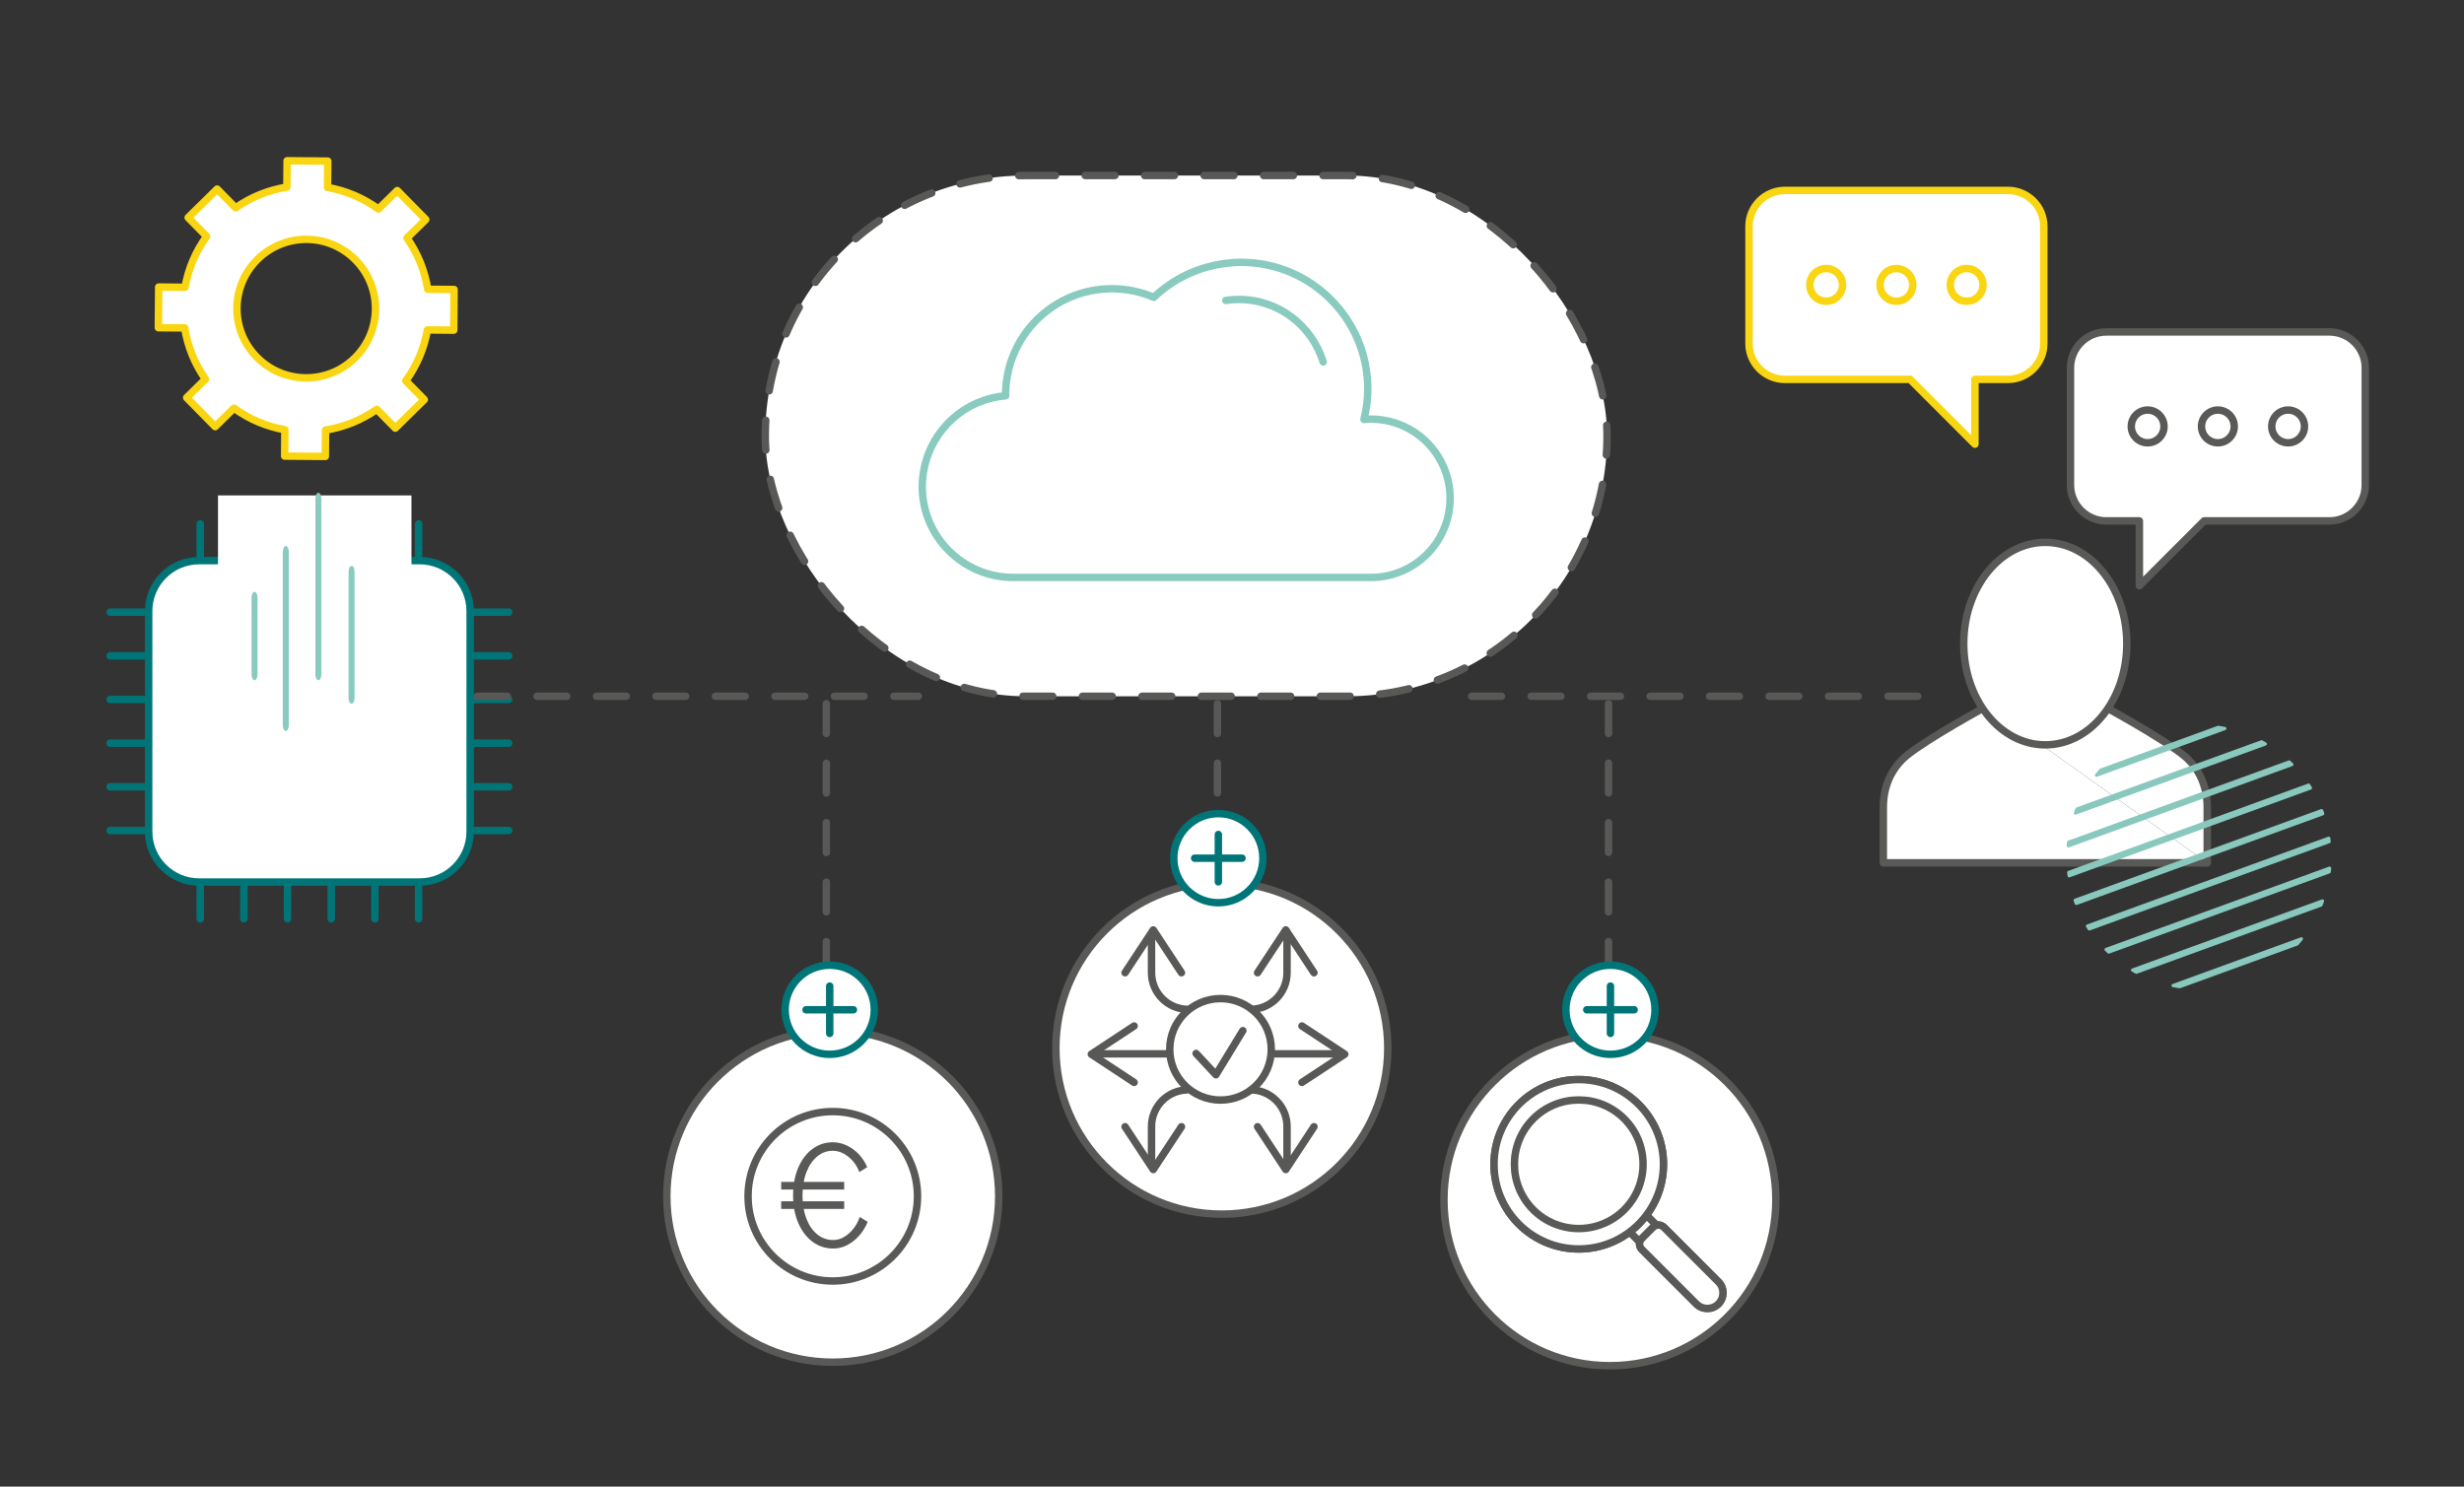 <?xml version="1.0" encoding="UTF-8"?>
<svg xmlns="http://www.w3.org/2000/svg" id="Ebene_1" viewBox="0 0 828.575 500">
  <rect x="0" y="0" width="828.575" height="500" fill="#333333" stroke="none"/>
  <defs>
    <style>.cls-1{stroke:#595957;}.cls-1,.cls-2,.cls-3,.cls-4,.cls-5,.cls-6,.cls-7{stroke-linejoin:round;stroke-width:2.5px;}.cls-1,.cls-2,.cls-3,.cls-4,.cls-5,.cls-7{stroke-linecap:round;}.cls-1,.cls-2,.cls-3,.cls-4,.cls-8,.cls-7{fill:#fff;}.cls-2{stroke:#8acbc0;}.cls-3{stroke:#007578;}.cls-4{stroke-dasharray:0 0 10 10;}.cls-4,.cls-5,.cls-6{stroke:#585856;}.cls-5,.cls-6{fill:none;}.cls-9{fill:#595957;}.cls-9,.cls-10,.cls-11,.cls-8{stroke-width:0px;}.cls-10{fill:#88c8bd;}.cls-11{fill:#8acbc0;}.cls-7{stroke:#f9d611;}</style>
  </defs>
  <rect class="cls-4" x="257.344" y="59.033" width="283.067" height="175.15" rx="87.575" ry="87.575"></rect>
  <line class="cls-4" x1="277.877" y1="236.692" x2="277.877" y2="337.241"></line>
  <line class="cls-4" x1="409.389" y1="236.692" x2="409.389" y2="285.002"></line>
  <line class="cls-4" x1="540.902" y1="236.692" x2="540.902" y2="337.241"></line>
  <path class="cls-2" d="m461.009,140.971c-.797,0-1.58.05-2.359.119.817-3.294,1.297-6.72,1.297-10.266,0-23.526-19.072-42.598-42.597-42.598-1.891,0-3.739.168-5.564.408-9.169,1.206-17.421,5.302-23.796,11.377-4.326-1.859-9.09-2.898-14.099-2.898-19.74,0-35.741,16.002-35.741,35.741,0,.091.013.18.013.27-13.579,1.134-24.607,11.128-27.347,24.182-.427,2.037-.689,4.134-.689,6.298,0,16.905,13.704,30.609,30.609,30.609h120.273c14.702,0,26.619-11.918,26.619-26.62s-11.917-26.62-26.619-26.62Z"></path>
  <path class="cls-2" d="m412.19,101.039c1.439-.214,2.911-.325,4.409-.325,13.381,0,24.581,8.847,28.352,21.011"></path>
  <path class="cls-7" d="m143.726,110.966l8.858.074.113-13.673-8.858-.073c-.962-6.087-3.292-11.984-6.982-17.238l6.321-6.217-9.589-9.749-6.32,6.217c-5.193-3.773-11.05-6.202-17.12-7.265l.073-8.859-13.672-.112-.074,8.858c-6.086.964-11.983,3.294-17.238,6.982l-6.217-6.32-9.748,9.589,6.217,6.321c-3.775,5.192-6.202,11.05-7.265,17.119l-8.858-.074-.113,13.674,8.858.073c.963,6.087,3.293,11.983,6.982,17.237l-6.321,6.217,9.588,9.748,6.321-6.217c5.192,3.775,11.05,6.201,17.12,7.265l-.074,8.858,13.672.112.074-8.857c6.086-.963,11.984-3.294,17.237-6.982l6.217,6.32,9.748-9.589-6.217-6.319c3.776-5.192,6.203-11.05,7.265-17.12Zm-24.415,9.434c-9.172,9.022-23.921,8.9-32.942-.272-9.022-9.171-8.9-23.92.272-32.942,9.172-9.022,23.92-8.9,32.941.272,9.022,9.173,8.901,23.92-.271,32.942Z"></path>
  <path class="cls-3" d="m141.137,188.554h-74.183c-9.367,0-16.96,7.593-16.96,16.96v74.183c0,9.367,7.593,16.96,16.96,16.96h74.183c9.366,0,16.959-7.593,16.959-16.959v-74.184c0-9.367-7.593-16.96-16.96-16.96Z"></path>
  <line class="cls-3" x1="48.696" y1="205.891" x2="37.024" y2="205.891"></line>
  <line class="cls-3" x1="48.696" y1="220.577" x2="37.024" y2="220.577"></line>
  <line class="cls-3" x1="48.696" y1="235.263" x2="37.024" y2="235.263"></line>
  <line class="cls-3" x1="48.696" y1="249.948" x2="37.024" y2="249.948"></line>
  <line class="cls-3" x1="48.696" y1="264.633" x2="37.024" y2="264.633"></line>
  <line class="cls-3" x1="48.696" y1="279.319" x2="37.024" y2="279.319"></line>
  <line class="cls-3" x1="171.067" y1="205.891" x2="159.395" y2="205.891"></line>
  <line class="cls-3" x1="171.067" y1="220.577" x2="159.395" y2="220.577"></line>
  <line class="cls-3" x1="171.067" y1="235.263" x2="159.395" y2="235.263"></line>
  <line class="cls-3" x1="171.067" y1="249.948" x2="159.395" y2="249.948"></line>
  <line class="cls-3" x1="171.067" y1="264.633" x2="159.395" y2="264.633"></line>
  <line class="cls-3" x1="171.067" y1="279.319" x2="159.395" y2="279.319"></line>
  <line class="cls-3" x1="140.759" y1="187.754" x2="140.759" y2="176.186"></line>
  <line class="cls-3" x1="126.074" y1="187.754" x2="126.074" y2="176.186"></line>
  <line class="cls-3" x1="111.389" y1="187.754" x2="111.389" y2="176.186"></line>
  <line class="cls-3" x1="96.703" y1="187.754" x2="96.703" y2="176.186"></line>
  <line class="cls-3" x1="82.017" y1="187.754" x2="82.017" y2="176.186"></line>
  <line class="cls-3" x1="67.332" y1="187.754" x2="67.332" y2="176.186"></line>
  <line class="cls-3" x1="140.759" y1="309.025" x2="140.759" y2="297.458"></line>
  <line class="cls-3" x1="126.074" y1="309.025" x2="126.074" y2="297.458"></line>
  <line class="cls-3" x1="111.389" y1="309.025" x2="111.389" y2="297.458"></line>
  <line class="cls-3" x1="96.703" y1="309.025" x2="96.703" y2="297.458"></line>
  <line class="cls-3" x1="82.017" y1="309.025" x2="82.017" y2="297.458"></line>
  <line class="cls-3" x1="67.332" y1="309.025" x2="67.332" y2="297.458"></line>
  <line class="cls-4" x1="160.588" y1="234.183" x2="308.804" y2="234.183"></line>
  <line class="cls-4" x1="494.896" y1="234.183" x2="653.699" y2="234.183"></line>
  <path class="cls-1" d="m742.232,290.202v-18.753c0-4.29-1.06-8.557-3.336-12.193-1.227-1.959-2.744-3.715-4.542-5.161-7.555-6.073-26.991-16.611-26.991-16.611h-39.186"></path>
  <path class="cls-1" d="m668.176,237.484s-19.436,10.538-26.991,16.611c-1.799,1.446-3.315,3.202-4.542,5.16-2.277,3.636-3.336,7.903-3.336,12.193v18.753h108.925"></path>
  <path class="cls-1" d="m715.189,216.465c0,18.809-12.276,34.056-27.42,34.056s-27.42-15.247-27.42-34.056,12.276-34.055,27.42-34.055,27.42,15.247,27.42,34.055Z"></path>
  <path class="cls-1" d="m783.333,111.645h-75.041c-6.624,0-12.044,5.42-12.044,12.044v39.465c0,6.623,5.419,12.042,12.042,12.042h11.122v21.787l21.783-21.787h42.139c6.624,0,12.044-5.42,12.044-12.044v-39.462c0-6.624-5.42-12.044-12.044-12.044Z"></path>
  <path class="cls-1" d="m763.929,143.42c0,3.041,2.461,5.503,5.503,5.503s5.504-2.462,5.504-5.503-2.465-5.504-5.504-5.504-5.503,2.466-5.503,5.504Z"></path>
  <path class="cls-1" d="m740.309,143.42c0,3.041,2.464,5.503,5.502,5.503s5.503-2.462,5.503-5.503-2.463-5.504-5.503-5.504-5.502,2.466-5.502,5.504Z"></path>
  <path class="cls-1" d="m716.691,143.42c0,3.041,2.464,5.503,5.502,5.503s5.503-2.462,5.503-5.503-2.462-5.504-5.503-5.504-5.502,2.466-5.502,5.504Z"></path>
  <path class="cls-7" d="m600.19,64.047h75.041c6.624,0,12.044,5.42,12.044,12.044v39.465c0,6.623-5.419,12.042-12.042,12.042h-11.122s0,21.787,0,21.787l-21.783-21.787h-42.139c-6.624,0-12.044-5.42-12.044-12.044v-39.462c0-6.624,5.42-12.044,12.044-12.044Z"></path>
  <path class="cls-7" d="m619.594,95.822c0,3.041-2.461,5.503-5.503,5.503-3.039,0-5.504-2.462-5.504-5.503,0-3.037,2.465-5.504,5.504-5.504,3.042,0,5.503,2.466,5.503,5.504Z"></path>
  <path class="cls-7" d="m643.214,95.822c0,3.041-2.464,5.503-5.502,5.503-3.04,0-5.503-2.462-5.503-5.503,0-3.037,2.463-5.504,5.503-5.504,3.038,0,5.502,2.466,5.502,5.504Z"></path>
  <path class="cls-7" d="m666.832,95.822c0,3.041-2.464,5.503-5.502,5.503-3.041,0-5.503-2.462-5.503-5.503,0-3.037,2.462-5.504,5.503-5.504,3.037,0,5.502,2.466,5.502,5.504Z"></path>
  <rect class="cls-8" x="73.313" y="166.621" width="65.049" height="57.137"></rect>
  <path class="cls-11" d="m117.216,192.264v42.475c0,1.079.451,1.953,1.007,1.953s1.007-.874,1.007-1.953v-42.475c0-1.079-.451-1.953-1.007-1.953s-1.007.874-1.007,1.953Z"></path>
  <path class="cls-11" d="m106.054,167.695v59.132c0,1.079.451,1.953,1.007,1.953s1.007-.874,1.007-1.953v-59.132c0-1.079-.451-1.953-1.007-1.953s-1.007.874-1.007,1.953Z"></path>
  <path class="cls-11" d="m96.113,183.648c-.556,0-1.007.874-1.007,1.953v58.299c0,1.079.451,1.953,1.007,1.953s1.007-.874,1.007-1.953v-58.299c0-1.079-.451-1.953-1.007-1.953Z"></path>
  <path class="cls-11" d="m86.601,226.827v-25.818c0-1.079-.451-1.953-1.007-1.953s-1.007.874-1.007,1.953v25.818c0,1.079.451,1.953,1.007,1.953s1.007-.874,1.007-1.953Z"></path>
  <circle class="cls-1" cx="280.039" cy="402.351" r="55.807"></circle>
  <circle class="cls-1" cx="410.868" cy="352.546" r="55.807"></circle>
  <circle class="cls-1" cx="541.369" cy="403.53" r="55.807"></circle>
  <circle class="cls-1" cx="280.039" cy="402.351" r="28.492"></circle>
  <path class="cls-9" d="m262.697,400.078v-2.567h21.18v2.567h-21.18Zm0,6.517v-2.567h21.18v2.567h-21.18Zm17.526,13.33c-2.634,0-4.97-.765-7.01-2.296-2.042-1.531-3.637-3.637-4.789-6.32-1.152-2.682-1.728-5.768-1.728-9.257s.567-6.574,1.703-9.257c1.136-2.682,2.715-4.789,4.74-6.319,2.024-1.53,4.336-2.296,6.937-2.296,1.58,0,3.127.354,4.641,1.061,1.513.708,2.871,1.696,4.073,2.962,1.201,1.267,2.148,2.723,2.839,4.369l-2.666,1.629c-.527-1.415-1.259-2.658-2.197-3.728-.938-1.069-1.992-1.908-3.16-2.518-1.169-.609-2.345-.913-3.53-.913-1.975,0-3.736.642-5.283,1.926-1.548,1.283-2.757,3.053-3.629,5.307-.873,2.255-1.308,4.847-1.308,7.776s.436,5.53,1.308,7.801c.872,2.271,2.09,4.041,3.654,5.308,1.563,1.268,3.365,1.901,5.406,1.901,1.217,0,2.402-.329,3.554-.988,1.152-.658,2.197-1.571,3.135-2.74.938-1.168,1.67-2.509,2.197-4.024l2.666,1.629c-.691,1.745-1.646,3.301-2.863,4.666-1.218,1.366-2.575,2.427-4.073,3.184-1.499.757-3.037,1.136-4.616,1.136Z"></path>
  <rect class="cls-1" x="544.208" y="396.237" width="7.94" height="25.263" transform="translate(-128.556 507.375) rotate(-45)"></rect>
  <rect class="cls-1" x="544.208" y="396.237" width="7.94" height="25.263" transform="translate(-128.556 507.375) rotate(-45)"></rect>
  <path class="cls-1" d="m563.241,409.728h5.353c1.42,0,2.572,1.153,2.572,2.572v25.938c0,2.897-2.352,5.249-5.249,5.249h0c-2.897,0-5.249-2.352-5.249-5.249v-25.938c0-1.42,1.153-2.572,2.572-2.572Z" transform="translate(-135.904 525.115) rotate(-45)"></path>
  <path class="cls-1" d="m563.241,409.728h5.353c1.42,0,2.572,1.153,2.572,2.572v25.938c0,2.897-2.352,5.249-5.249,5.249h0c-2.897,0-5.249-2.352-5.249-5.249v-25.938c0-1.42,1.153-2.572,2.572-2.572Z" transform="translate(-135.904 525.115) rotate(-45)"></path>
  <circle class="cls-1" cx="530.89" cy="391.58" r="28.487"></circle>
  <path class="cls-1" d="m546.188,406.878c-8.435,8.435-22.16,8.435-30.596,0-8.435-8.435-8.435-22.16,0-30.596,8.435-8.435,22.16-8.435,30.596,0,8.436,8.436,8.436,22.161,0,30.596Z"></path>
  <circle class="cls-1" cx="530.89" cy="391.58" r="28.487"></circle>
  <path class="cls-1" d="m546.188,406.878c-8.435,8.435-22.16,8.435-30.596,0-8.435-8.435-8.435-22.16,0-30.596,8.435-8.435,22.16-8.435,30.596,0,8.436,8.436,8.436,22.161,0,30.596Z"></path>
  <circle class="cls-3" cx="279.013" cy="339.618" r="14.987"></circle>
  <line class="cls-3" x1="271.046" y1="339.618" x2="286.98" y2="339.618"></line>
  <line class="cls-3" x1="279.013" y1="347.584" x2="279.013" y2="331.651"></line>
  <circle class="cls-3" cx="409.696" cy="288.634" r="14.987"></circle>
  <line class="cls-3" x1="401.73" y1="288.634" x2="417.663" y2="288.634"></line>
  <line class="cls-3" x1="409.696" y1="296.6" x2="409.696" y2="280.667"></line>
  <circle class="cls-3" cx="541.552" cy="339.618" r="14.987"></circle>
  <line class="cls-3" x1="533.585" y1="339.618" x2="549.518" y2="339.618"></line>
  <line class="cls-3" x1="541.552" y1="347.584" x2="541.552" y2="331.651"></line>
  <path class="cls-10" d="m745.754,244.12l-39.491,14.373c-.087.032-.165.084-.226.154-.499.563-.985,1.139-1.456,1.728-.343.429.094,1.041.61.853l43.14-15.702c.516-.188.459-.938-.08-1.046-.735-.148-1.477-.278-2.226-.388-.091-.014-.186-.004-.272.028Z"></path>
  <path class="cls-10" d="m760.313,248.985l-62.08,22.595c-.148.054-.266.168-.324.314-.182.462-.357.927-.524,1.396-.153.43.272.844.701.688l63.874-23.248c.428-.156.489-.744.097-.976-.426-.252-.856-.498-1.292-.735-.139-.076-.304-.087-.452-.033Z"></path>
  <path class="cls-10" d="m769.613,255.763l-74.155,26.99c-.194.071-.333.245-.357.451-.047.415-.088.832-.124,1.25-.033.393.358.688.729.553l75.164-27.358c.371-.135.481-.612.203-.892-.295-.297-.594-.59-.898-.879-.15-.143-.369-.187-.564-.116Z"></path>
  <path class="cls-10" d="m776.135,263.553l-80.662,29.358c-.237.086-.385.325-.356.575.045.385.095.769.15,1.151.049.34.402.547.725.43l81.13-29.529c.323-.117.459-.503.279-.795-.204-.329-.411-.655-.623-.979-.138-.211-.405-.298-.642-.211Z"></path>
  <path class="cls-10" d="m780.5,272.128l-82.86,30.159c-.279.101-.427.41-.329.69.125.357.254.712.387,1.065.105.277.417.418.695.316l82.86-30.159c.279-.101.427-.41.329-.69-.125-.357-.254-.712-.387-1.065-.105-.277-.417-.418-.695-.316Z"></path>
  <path class="cls-10" d="m782.9,281.418l-81.13,29.529c-.323.117-.459.503-.279.795.204.329.411.655.623.979.138.211.405.298.642.211l80.662-29.358c.237-.086.385-.325.356-.575-.045-.385-.095-.769-.15-1.151-.049-.34-.402-.547-.725-.43Z"></path>
  <path class="cls-10" d="m783.186,291.477l-75.164,27.357c-.371.135-.481.612-.203.892.295.297.594.59.898.879.15.143.369.187.564.116l74.155-26.99c.194-.071.333-.245.357-.451.047-.415.088-.832.124-1.25.033-.393-.358-.688-.729-.553Z"></path>
  <path class="cls-10" d="m780.806,302.507l-63.873,23.248c-.428.156-.489.744-.097.976.426.252.856.498,1.292.735.139.076.304.087.452.033l62.079-22.595c.148-.054.266-.168.324-.314.182-.462.357-.927.524-1.396.153-.43-.272-.844-.701-.688Z"></path>
  <path class="cls-10" d="m773.699,315.257l-43.139,15.701c-.516.188-.459.938.08,1.046.735.148,1.477.278,2.226.388.091.014.186.004.272-.028l39.489-14.373c.087-.032.165-.084.226-.154.5-.563.985-1.139,1.456-1.728.343-.429-.094-1.041-.61-.853Z"></path>
  <line class="cls-6" x1="427.362" y1="354.445" x2="451.416" y2="354.445"></line>
  <line class="cls-6" x1="368.613" y1="354.445" x2="393.11" y2="354.445"></line>
  <circle class="cls-5" cx="410.424" cy="352.924" r="17.067"></circle>
  <polyline class="cls-5" points="417.939 346.64 408.881 361.477 402.21 354.313"></polyline>
  <path class="cls-6" d="m387.227,314.682v12.48c0,6.8,5.512,12.312,12.312,12.312"></path>
  <path class="cls-6" d="m432.793,314.682v12.48c0,6.8-5.512,12.312-12.312,12.312"></path>
  <path class="cls-6" d="m432.793,391.35v-12.48c0-6.8-5.512-12.312-12.312-12.312"></path>
  <path class="cls-6" d="m387.227,391.35v-12.48c0-6.8,5.512-12.312,12.312-12.312"></path>
  <polyline class="cls-5" points="441.856 327.161 432.37 312.762 432.37 312.762 422.884 327.161"></polyline>
  <polyline class="cls-5" points="397.295 327.161 387.81 312.762 387.809 312.762 378.324 327.161"></polyline>
  <polyline class="cls-5" points="378.324 378.953 387.81 393.353 387.81 393.353 397.295 378.953"></polyline>
  <polyline class="cls-5" points="422.884 378.953 432.37 393.353 432.37 393.353 441.856 378.953"></polyline>
  <polyline class="cls-5" points="437.807 364.047 452.206 354.562 452.206 354.562 437.807 345.076"></polyline>
  <polyline class="cls-5" points="381.375 345.076 366.976 354.562 366.976 354.562 381.375 364.047"></polyline>
</svg>
